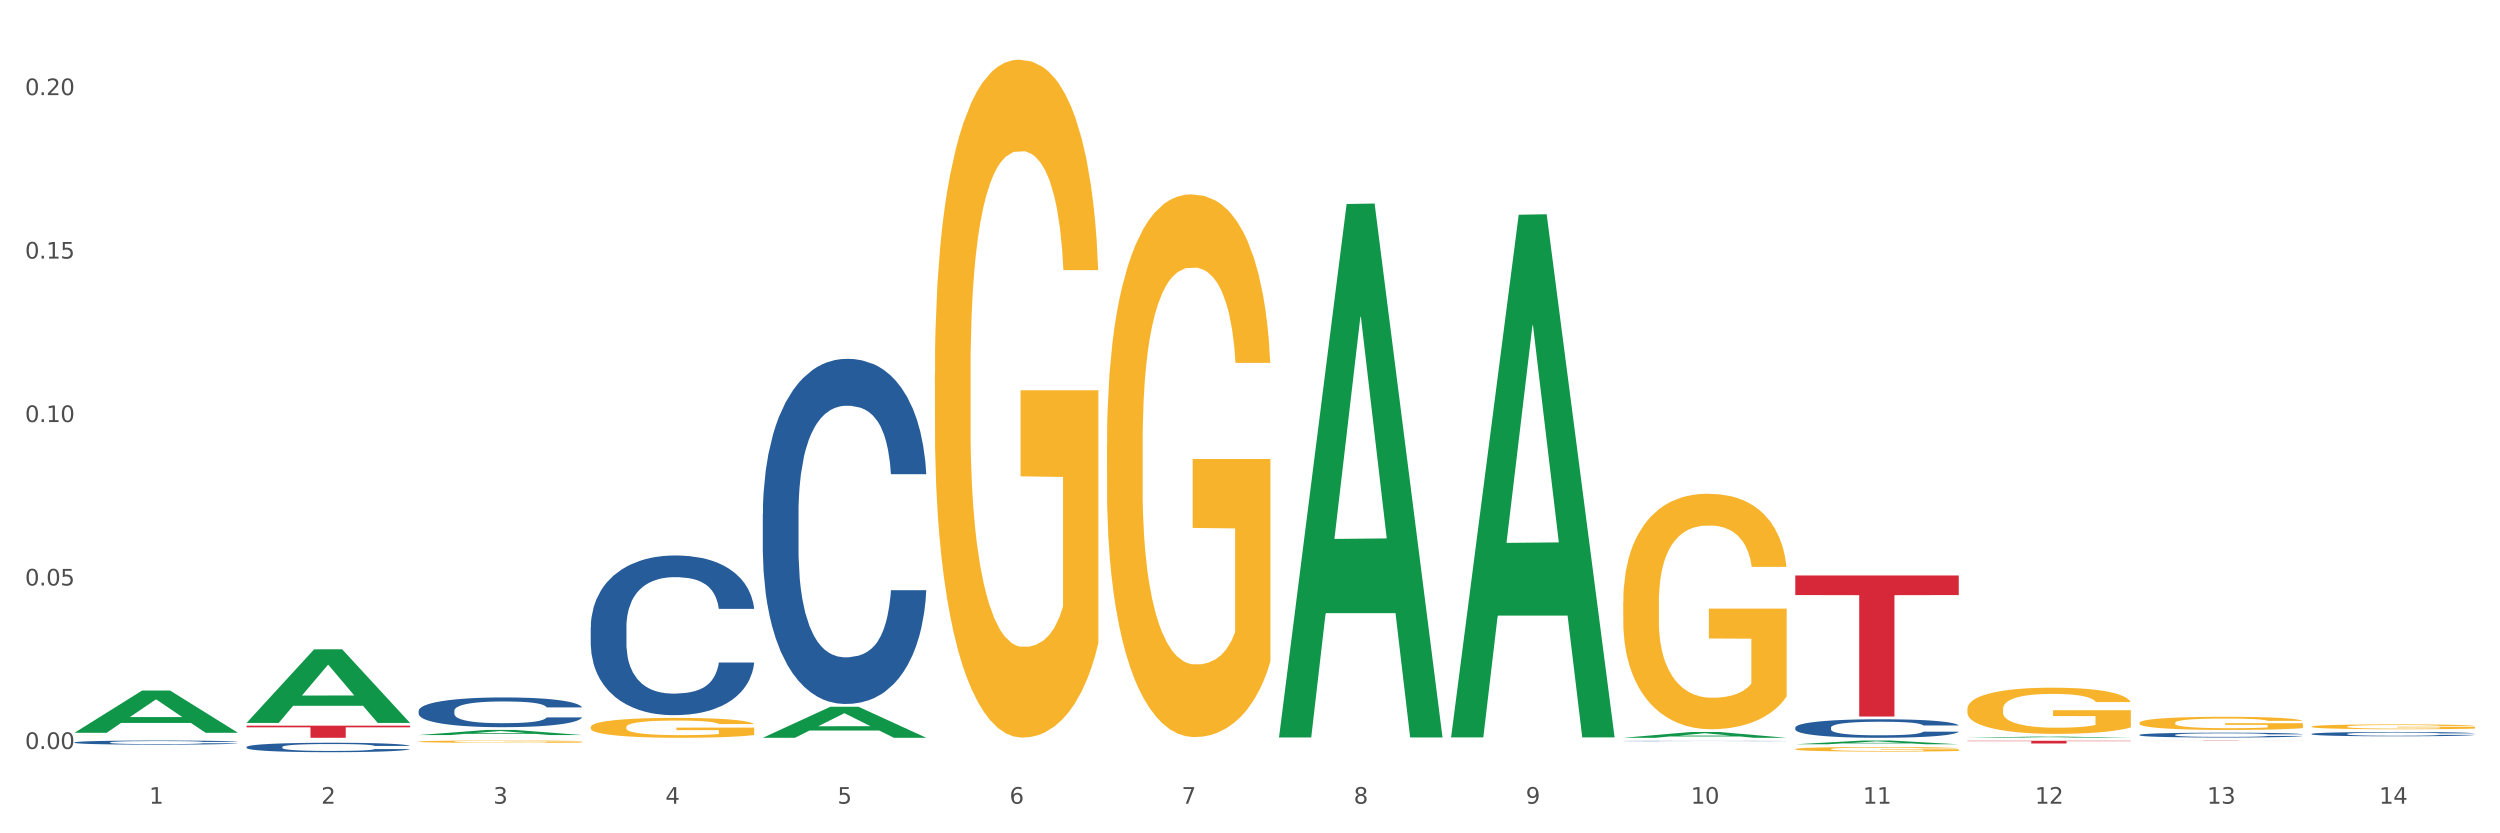 <?xml version="1.0" encoding="utf-8" standalone="no"?>
<!DOCTYPE svg PUBLIC "-//W3C//DTD SVG 1.1//EN"
  "http://www.w3.org/Graphics/SVG/1.1/DTD/svg11.dtd">
<svg xmlns:xlink="http://www.w3.org/1999/xlink" width="1080pt" height="360pt" viewBox="0 0 1080 360" xmlns="http://www.w3.org/2000/svg" version="1.1">
 <rect x="0" y="0" width="1080" height="360" fill="#333333" stroke="none"/>
 <defs>
  <style type="text/css">*{stroke-linejoin: round; stroke-linecap: butt}</style>
 </defs>
 <g id="figure_1">
  <g id="patch_1">
   <path d="M 0 360 
L 1080 360 
L 1080 0 
L 0 0 
z
" style="fill: #ffffff; stroke: #ffffff; stroke-linejoin: miter"/>
  </g>
  <g id="axes_1">
   <g id="matplotlib.axis_1">
    <g id="xtick_1">
     <g id="text_1">
      <!-- 1 -->
      <g style="fill: #4d4d4d" transform="translate(64.432 347.204) scale(0.096 -0.096)">
       <defs>
        <path id="DejaVuSans-31" d="M 794 531 
L 1825 531 
L 1825 4091 
L 703 3866 
L 703 4441 
L 1819 4666 
L 2450 4666 
L 2450 531 
L 3481 531 
L 3481 0 
L 794 0 
L 794 531 
z
" transform="scale(0.016)"/>
       </defs>
       <use xlink:href="#DejaVuSans-31"/>
      </g>
     </g>
    </g>
    <g id="xtick_2">
     <g id="text_2">
      <!-- 2 -->
      <g style="fill: #4d4d4d" transform="translate(138.771 347.204) scale(0.096 -0.096)">
       <defs>
        <path id="DejaVuSans-32" d="M 1228 531 
L 3431 531 
L 3431 0 
L 469 0 
L 469 531 
Q 828 903 1448 1529 
Q 2069 2156 2228 2338 
Q 2531 2678 2651 2914 
Q 2772 3150 2772 3378 
Q 2772 3750 2511 3984 
Q 2250 4219 1831 4219 
Q 1534 4219 1204 4116 
Q 875 4013 500 3803 
L 500 4441 
Q 881 4594 1212 4672 
Q 1544 4750 1819 4750 
Q 2544 4750 2975 4387 
Q 3406 4025 3406 3419 
Q 3406 3131 3298 2873 
Q 3191 2616 2906 2266 
Q 2828 2175 2409 1742 
Q 1991 1309 1228 531 
z
" transform="scale(0.016)"/>
       </defs>
       <use xlink:href="#DejaVuSans-32"/>
      </g>
     </g>
    </g>
    <g id="xtick_3">
     <g id="text_3">
      <!-- 3 -->
      <g style="fill: #4d4d4d" transform="translate(213.109 347.204) scale(0.096 -0.096)">
       <defs>
        <path id="DejaVuSans-33" d="M 2597 2516 
Q 3050 2419 3304 2112 
Q 3559 1806 3559 1356 
Q 3559 666 3084 287 
Q 2609 -91 1734 -91 
Q 1441 -91 1130 -33 
Q 819 25 488 141 
L 488 750 
Q 750 597 1062 519 
Q 1375 441 1716 441 
Q 2309 441 2620 675 
Q 2931 909 2931 1356 
Q 2931 1769 2642 2001 
Q 2353 2234 1838 2234 
L 1294 2234 
L 1294 2753 
L 1863 2753 
Q 2328 2753 2575 2939 
Q 2822 3125 2822 3475 
Q 2822 3834 2567 4026 
Q 2313 4219 1838 4219 
Q 1578 4219 1281 4162 
Q 984 4106 628 3988 
L 628 4550 
Q 988 4650 1302 4700 
Q 1616 4750 1894 4750 
Q 2613 4750 3031 4423 
Q 3450 4097 3450 3541 
Q 3450 3153 3228 2886 
Q 3006 2619 2597 2516 
z
" transform="scale(0.016)"/>
       </defs>
       <use xlink:href="#DejaVuSans-33"/>
      </g>
     </g>
    </g>
    <g id="xtick_4">
     <g id="text_4">
      <!-- 4 -->
      <g style="fill: #4d4d4d" transform="translate(287.448 347.204) scale(0.096 -0.096)">
       <defs>
        <path id="DejaVuSans-34" d="M 2419 4116 
L 825 1625 
L 2419 1625 
L 2419 4116 
z
M 2253 4666 
L 3047 4666 
L 3047 1625 
L 3713 1625 
L 3713 1100 
L 3047 1100 
L 3047 0 
L 2419 0 
L 2419 1100 
L 313 1100 
L 313 1709 
L 2253 4666 
z
" transform="scale(0.016)"/>
       </defs>
       <use xlink:href="#DejaVuSans-34"/>
      </g>
     </g>
    </g>
    <g id="xtick_5">
     <g id="text_5">
      <!-- 5 -->
      <g style="fill: #4d4d4d" transform="translate(361.787 347.204) scale(0.096 -0.096)">
       <defs>
        <path id="DejaVuSans-35" d="M 691 4666 
L 3169 4666 
L 3169 4134 
L 1269 4134 
L 1269 2991 
Q 1406 3038 1543 3061 
Q 1681 3084 1819 3084 
Q 2600 3084 3056 2656 
Q 3513 2228 3513 1497 
Q 3513 744 3044 326 
Q 2575 -91 1722 -91 
Q 1428 -91 1123 -41 
Q 819 9 494 109 
L 494 744 
Q 775 591 1075 516 
Q 1375 441 1709 441 
Q 2250 441 2565 725 
Q 2881 1009 2881 1497 
Q 2881 1984 2565 2268 
Q 2250 2553 1709 2553 
Q 1456 2553 1204 2497 
Q 953 2441 691 2322 
L 691 4666 
z
" transform="scale(0.016)"/>
       </defs>
       <use xlink:href="#DejaVuSans-35"/>
      </g>
     </g>
    </g>
    <g id="xtick_6">
     <g id="text_6">
      <!-- 6 -->
      <g style="fill: #4d4d4d" transform="translate(436.125 347.204) scale(0.096 -0.096)">
       <defs>
        <path id="DejaVuSans-36" d="M 2113 2584 
Q 1688 2584 1439 2293 
Q 1191 2003 1191 1497 
Q 1191 994 1439 701 
Q 1688 409 2113 409 
Q 2538 409 2786 701 
Q 3034 994 3034 1497 
Q 3034 2003 2786 2293 
Q 2538 2584 2113 2584 
z
M 3366 4563 
L 3366 3988 
Q 3128 4100 2886 4159 
Q 2644 4219 2406 4219 
Q 1781 4219 1451 3797 
Q 1122 3375 1075 2522 
Q 1259 2794 1537 2939 
Q 1816 3084 2150 3084 
Q 2853 3084 3261 2657 
Q 3669 2231 3669 1497 
Q 3669 778 3244 343 
Q 2819 -91 2113 -91 
Q 1303 -91 875 529 
Q 447 1150 447 2328 
Q 447 3434 972 4092 
Q 1497 4750 2381 4750 
Q 2619 4750 2861 4703 
Q 3103 4656 3366 4563 
z
" transform="scale(0.016)"/>
       </defs>
       <use xlink:href="#DejaVuSans-36"/>
      </g>
     </g>
    </g>
    <g id="xtick_7">
     <g id="text_7">
      <!-- 7 -->
      <g style="fill: #4d4d4d" transform="translate(510.464 347.204) scale(0.096 -0.096)">
       <defs>
        <path id="DejaVuSans-37" d="M 525 4666 
L 3525 4666 
L 3525 4397 
L 1831 0 
L 1172 0 
L 2766 4134 
L 525 4134 
L 525 4666 
z
" transform="scale(0.016)"/>
       </defs>
       <use xlink:href="#DejaVuSans-37"/>
      </g>
     </g>
    </g>
    <g id="xtick_8">
     <g id="text_8">
      <!-- 8 -->
      <g style="fill: #4d4d4d" transform="translate(584.803 347.204) scale(0.096 -0.096)">
       <defs>
        <path id="DejaVuSans-38" d="M 2034 2216 
Q 1584 2216 1326 1975 
Q 1069 1734 1069 1313 
Q 1069 891 1326 650 
Q 1584 409 2034 409 
Q 2484 409 2743 651 
Q 3003 894 3003 1313 
Q 3003 1734 2745 1975 
Q 2488 2216 2034 2216 
z
M 1403 2484 
Q 997 2584 770 2862 
Q 544 3141 544 3541 
Q 544 4100 942 4425 
Q 1341 4750 2034 4750 
Q 2731 4750 3128 4425 
Q 3525 4100 3525 3541 
Q 3525 3141 3298 2862 
Q 3072 2584 2669 2484 
Q 3125 2378 3379 2068 
Q 3634 1759 3634 1313 
Q 3634 634 3220 271 
Q 2806 -91 2034 -91 
Q 1263 -91 848 271 
Q 434 634 434 1313 
Q 434 1759 690 2068 
Q 947 2378 1403 2484 
z
M 1172 3481 
Q 1172 3119 1398 2916 
Q 1625 2713 2034 2713 
Q 2441 2713 2670 2916 
Q 2900 3119 2900 3481 
Q 2900 3844 2670 4047 
Q 2441 4250 2034 4250 
Q 1625 4250 1398 4047 
Q 1172 3844 1172 3481 
z
" transform="scale(0.016)"/>
       </defs>
       <use xlink:href="#DejaVuSans-38"/>
      </g>
     </g>
    </g>
    <g id="xtick_9">
     <g id="text_9">
      <!-- 9 -->
      <g style="fill: #4d4d4d" transform="translate(659.142 347.204) scale(0.096 -0.096)">
       <defs>
        <path id="DejaVuSans-39" d="M 703 97 
L 703 672 
Q 941 559 1184 500 
Q 1428 441 1663 441 
Q 2288 441 2617 861 
Q 2947 1281 2994 2138 
Q 2813 1869 2534 1725 
Q 2256 1581 1919 1581 
Q 1219 1581 811 2004 
Q 403 2428 403 3163 
Q 403 3881 828 4315 
Q 1253 4750 1959 4750 
Q 2769 4750 3195 4129 
Q 3622 3509 3622 2328 
Q 3622 1225 3098 567 
Q 2575 -91 1691 -91 
Q 1453 -91 1209 -44 
Q 966 3 703 97 
z
M 1959 2075 
Q 2384 2075 2632 2365 
Q 2881 2656 2881 3163 
Q 2881 3666 2632 3958 
Q 2384 4250 1959 4250 
Q 1534 4250 1286 3958 
Q 1038 3666 1038 3163 
Q 1038 2656 1286 2365 
Q 1534 2075 1959 2075 
z
" transform="scale(0.016)"/>
       </defs>
       <use xlink:href="#DejaVuSans-39"/>
      </g>
     </g>
    </g>
    <g id="xtick_10">
     <g id="text_10">
      <!-- 10 -->
      <g style="fill: #4d4d4d" transform="translate(730.426 347.204) scale(0.096 -0.096)">
       <defs>
        <path id="DejaVuSans-30" d="M 2034 4250 
Q 1547 4250 1301 3770 
Q 1056 3291 1056 2328 
Q 1056 1369 1301 889 
Q 1547 409 2034 409 
Q 2525 409 2770 889 
Q 3016 1369 3016 2328 
Q 3016 3291 2770 3770 
Q 2525 4250 2034 4250 
z
M 2034 4750 
Q 2819 4750 3233 4129 
Q 3647 3509 3647 2328 
Q 3647 1150 3233 529 
Q 2819 -91 2034 -91 
Q 1250 -91 836 529 
Q 422 1150 422 2328 
Q 422 3509 836 4129 
Q 1250 4750 2034 4750 
z
" transform="scale(0.016)"/>
       </defs>
       <use xlink:href="#DejaVuSans-31"/>
       <use xlink:href="#DejaVuSans-30" transform="translate(63.623 0)"/>
      </g>
     </g>
    </g>
    <g id="xtick_11">
     <g id="text_11">
      <!-- 11 -->
      <g style="fill: #4d4d4d" transform="translate(804.765 347.204) scale(0.096 -0.096)">
       <use xlink:href="#DejaVuSans-31"/>
       <use xlink:href="#DejaVuSans-31" transform="translate(63.623 0)"/>
      </g>
     </g>
    </g>
    <g id="xtick_12">
     <g id="text_12">
      <!-- 12 -->
      <g style="fill: #4d4d4d" transform="translate(879.104 347.204) scale(0.096 -0.096)">
       <use xlink:href="#DejaVuSans-31"/>
       <use xlink:href="#DejaVuSans-32" transform="translate(63.623 0)"/>
      </g>
     </g>
    </g>
    <g id="xtick_13">
     <g id="text_13">
      <!-- 13 -->
      <g style="fill: #4d4d4d" transform="translate(953.442 347.204) scale(0.096 -0.096)">
       <use xlink:href="#DejaVuSans-31"/>
       <use xlink:href="#DejaVuSans-33" transform="translate(63.623 0)"/>
      </g>
     </g>
    </g>
    <g id="xtick_14">
     <g id="text_14">
      <!-- 14 -->
      <g style="fill: #4d4d4d" transform="translate(1027.781 347.204) scale(0.096 -0.096)">
       <use xlink:href="#DejaVuSans-31"/>
       <use xlink:href="#DejaVuSans-34" transform="translate(63.623 0)"/>
      </g>
     </g>
    </g>
    <g id="xtick_15"/>
    <g id="xtick_16"/>
    <g id="xtick_17"/>
    <g id="xtick_18"/>
    <g id="xtick_19"/>
    <g id="xtick_20"/>
    <g id="xtick_21"/>
    <g id="xtick_22"/>
    <g id="xtick_23"/>
    <g id="xtick_24"/>
    <g id="xtick_25"/>
    <g id="xtick_26"/>
    <g id="xtick_27"/>
   </g>
   <g id="matplotlib.axis_2">
    <g id="ytick_1">
     <g id="text_15">
      <!-- 0.00 -->
      <g style="fill: #4d4d4d" transform="translate(10.8 323.553) scale(0.096 -0.096)">
       <defs>
        <path id="DejaVuSans-2e" d="M 684 794 
L 1344 794 
L 1344 0 
L 684 0 
L 684 794 
z
" transform="scale(0.016)"/>
       </defs>
       <use xlink:href="#DejaVuSans-30"/>
       <use xlink:href="#DejaVuSans-2e" transform="translate(63.623 0)"/>
       <use xlink:href="#DejaVuSans-30" transform="translate(95.41 0)"/>
       <use xlink:href="#DejaVuSans-30" transform="translate(159.033 0)"/>
      </g>
     </g>
    </g>
    <g id="ytick_2">
     <g id="text_16">
      <!-- 0.05 -->
      <g style="fill: #4d4d4d" transform="translate(10.8 252.938) scale(0.096 -0.096)">
       <use xlink:href="#DejaVuSans-30"/>
       <use xlink:href="#DejaVuSans-2e" transform="translate(63.623 0)"/>
       <use xlink:href="#DejaVuSans-30" transform="translate(95.41 0)"/>
       <use xlink:href="#DejaVuSans-35" transform="translate(159.033 0)"/>
      </g>
     </g>
    </g>
    <g id="ytick_3">
     <g id="text_17">
      <!-- 0.10 -->
      <g style="fill: #4d4d4d" transform="translate(10.8 182.323) scale(0.096 -0.096)">
       <use xlink:href="#DejaVuSans-30"/>
       <use xlink:href="#DejaVuSans-2e" transform="translate(63.623 0)"/>
       <use xlink:href="#DejaVuSans-31" transform="translate(95.41 0)"/>
       <use xlink:href="#DejaVuSans-30" transform="translate(159.033 0)"/>
      </g>
     </g>
    </g>
    <g id="ytick_4">
     <g id="text_18">
      <!-- 0.15 -->
      <g style="fill: #4d4d4d" transform="translate(10.8 111.708) scale(0.096 -0.096)">
       <use xlink:href="#DejaVuSans-30"/>
       <use xlink:href="#DejaVuSans-2e" transform="translate(63.623 0)"/>
       <use xlink:href="#DejaVuSans-31" transform="translate(95.41 0)"/>
       <use xlink:href="#DejaVuSans-35" transform="translate(159.033 0)"/>
      </g>
     </g>
    </g>
    <g id="ytick_5">
     <g id="text_19">
      <!-- 0.20 -->
      <g style="fill: #4d4d4d" transform="translate(10.8 41.093) scale(0.096 -0.096)">
       <use xlink:href="#DejaVuSans-30"/>
       <use xlink:href="#DejaVuSans-2e" transform="translate(63.623 0)"/>
       <use xlink:href="#DejaVuSans-32" transform="translate(95.41 0)"/>
       <use xlink:href="#DejaVuSans-30" transform="translate(159.033 0)"/>
      </g>
     </g>
    </g>
    <g id="ytick_6"/>
    <g id="ytick_7"/>
    <g id="ytick_8"/>
    <g id="ytick_9"/>
   </g>
   <g id="PolyCollection_1">
    <path d="M 924.24 319.906 
L 994.861 319.906 
L 994.861 319.921 
L 967.081 319.921 
L 967.081 320.012 
L 951.852 320.012 
L 951.852 319.921 
L 924.24 319.921 
L 924.24 319.906 
L 924.24 319.906 
z
" clip-path="url(#pa829639b82)" style="fill: #d62839"/>
    <path d="M 849.901 320.016 
L 920.523 320.016 
L 920.523 320.177 
L 892.742 320.178 
L 892.742 321.179 
L 877.514 321.179 
L 877.514 320.178 
L 849.901 320.177 
L 849.901 320.017 
L 849.901 320.016 
z
" clip-path="url(#pa829639b82)" style="fill: #d62839"/>
    <path d="M 701.223 318.725 
L 701.296 318.722 
L 730.419 316.216 
L 742.504 316.214 
L 771.845 318.729 
L 757.866 318.729 
L 751.532 318.144 
L 721.463 318.144 
L 721.245 318.153 
L 715.129 318.729 
L 701.223 318.729 
L 701.223 318.725 
L 725.249 317.794 
L 747.746 317.792 
L 736.607 316.75 
L 736.461 316.745 
L 736.316 316.752 
L 725.177 317.792 
L 725.249 317.794 
L 701.223 318.725 
z
" clip-path="url(#pa829639b82)" style="fill: #109648"/>
    <path d="M 775.562 321.532 
L 775.635 321.53 
L 804.757 319.908 
L 816.843 319.906 
L 846.184 321.535 
L 832.205 321.535 
L 825.871 321.156 
L 795.802 321.156 
L 795.584 321.162 
L 789.468 321.535 
L 775.562 321.535 
L 775.562 321.532 
L 799.588 320.929 
L 822.085 320.928 
L 810.946 320.253 
L 810.8 320.25 
L 810.655 320.255 
L 799.515 320.928 
L 799.588 320.929 
L 775.562 321.532 
z
" clip-path="url(#pa829639b82)" style="fill: #109648"/>
    <path d="M 626.885 318.132 
L 626.957 317.919 
L 656.08 92.767 
L 668.166 92.555 
L 697.506 318.556 
L 683.528 318.556 
L 677.194 265.929 
L 647.125 265.929 
L 646.906 266.777 
L 640.791 318.556 
L 626.885 318.556 
L 626.885 318.132 
L 650.911 234.522 
L 673.408 234.31 
L 662.268 140.726 
L 662.123 140.302 
L 661.977 140.938 
L 650.838 234.31 
L 650.911 234.522 
L 626.885 318.132 
z
" clip-path="url(#pa829639b82)" style="fill: #109648"/>
    <path d="M 552.546 318.147 
L 552.619 317.93 
L 581.741 88.136 
L 593.827 87.92 
L 623.168 318.58 
L 609.189 318.58 
L 602.855 264.867 
L 572.786 264.867 
L 572.568 265.734 
L 566.452 318.58 
L 552.546 318.58 
L 552.546 318.147 
L 576.572 232.813 
L 599.069 232.597 
L 587.93 137.084 
L 587.784 136.651 
L 587.638 137.3 
L 576.499 232.597 
L 576.572 232.813 
L 552.546 318.147 
z
" clip-path="url(#pa829639b82)" style="fill: #109648"/>
    <path d="M 329.53 318.704 
L 329.603 318.692 
L 358.725 305.314 
L 370.811 305.301 
L 400.152 318.729 
L 386.173 318.729 
L 379.839 315.603 
L 349.77 315.603 
L 349.551 315.653 
L 343.436 318.729 
L 329.53 318.729 
L 329.53 318.704 
L 353.556 313.736 
L 376.053 313.724 
L 364.914 308.163 
L 364.768 308.138 
L 364.622 308.176 
L 353.483 313.724 
L 353.556 313.736 
L 329.53 318.704 
z
" clip-path="url(#pa829639b82)" style="fill: #109648"/>
    <path d="M 180.852 317.537 
L 180.925 317.535 
L 210.048 315.324 
L 222.133 315.322 
L 251.474 317.541 
L 237.495 317.541 
L 231.161 317.024 
L 201.092 317.024 
L 200.874 317.032 
L 194.758 317.541 
L 180.852 317.541 
L 180.852 317.537 
L 204.878 316.716 
L 227.375 316.714 
L 216.236 315.795 
L 216.09 315.791 
L 215.945 315.797 
L 204.806 316.714 
L 204.878 316.716 
L 180.852 317.537 
z
" clip-path="url(#pa829639b82)" style="fill: #109648"/>
    <path d="M 775.562 248.589 
L 846.184 248.589 
L 846.184 257.058 
L 818.404 257.116 
L 818.404 309.536 
L 803.175 309.536 
L 803.175 257.116 
L 775.562 257.058 
L 775.562 248.646 
L 775.562 248.589 
z
" clip-path="url(#pa829639b82)" style="fill: #d62839"/>
    <path d="M 849.901 318.728 
L 849.974 318.728 
L 879.096 318.21 
L 891.182 318.209 
L 920.523 318.729 
L 906.544 318.729 
L 900.21 318.608 
L 870.141 318.608 
L 869.922 318.61 
L 863.807 318.729 
L 849.901 318.729 
L 849.901 318.728 
L 873.927 318.536 
L 896.424 318.536 
L 885.284 318.32 
L 885.139 318.319 
L 884.993 318.321 
L 873.854 318.536 
L 873.927 318.536 
L 849.901 318.728 
z
" clip-path="url(#pa829639b82)" style="fill: #109648"/>
    <path d="M 701.223 260.311 
L 701.307 260.218 
L 701.307 256.873 
L 701.474 253.992 
L 702.307 247.024 
L 703.558 241.263 
L 704.475 238.197 
L 705.392 235.688 
L 706.476 233.18 
L 707.81 230.578 
L 710.228 226.769 
L 711.729 224.817 
L 713.563 222.773 
L 716.899 219.8 
L 719.317 218.128 
L 721.818 216.734 
L 725.903 215.061 
L 728.572 214.318 
L 731.406 213.761 
L 734.825 213.389 
L 737.41 213.296 
L 743.08 213.575 
L 747.915 214.411 
L 750.25 215.061 
L 753.252 216.176 
L 754.836 216.92 
L 757.421 218.406 
L 760.089 220.357 
L 761.923 222.03 
L 764.675 225.189 
L 766.759 228.348 
L 768.677 232.25 
L 769.677 234.945 
L 770.428 237.454 
L 771.095 240.334 
L 771.762 244.887 
L 756.754 244.887 
L 756.17 241.635 
L 755.253 238.569 
L 753.919 235.595 
L 752.751 233.737 
L 750.75 231.414 
L 748.916 229.928 
L 746.998 228.813 
L 744.664 227.884 
L 742.829 227.419 
L 740.245 227.047 
L 735.159 227.14 
L 731.74 227.884 
L 729.405 228.813 
L 727.905 229.649 
L 726.571 230.578 
L 725.07 231.879 
L 723.319 233.83 
L 722.068 235.595 
L 720.817 237.825 
L 719.817 240.055 
L 718.9 242.657 
L 718.149 245.444 
L 717.566 248.325 
L 717.065 251.855 
L 716.648 257.709 
L 716.648 270.438 
L 716.815 273.319 
L 717.232 277.128 
L 717.732 280.009 
L 718.566 283.446 
L 719.317 285.769 
L 720.734 289.114 
L 722.318 291.902 
L 723.569 293.667 
L 724.82 295.154 
L 726.987 297.198 
L 729.405 298.87 
L 731.49 299.892 
L 734.325 300.821 
L 736.242 301.193 
L 737.91 301.379 
L 741.996 301.379 
L 744.914 301.1 
L 748.166 300.45 
L 750.667 299.613 
L 752.751 298.591 
L 755.086 296.919 
L 756.587 295.339 
L 756.587 275.92 
L 738.244 275.827 
L 738.244 262.912 
L 771.845 262.912 
L 771.845 300.821 
L 770.428 302.773 
L 768.844 304.538 
L 767.176 306.117 
L 764.675 308.069 
L 761.673 309.927 
L 759.005 311.228 
L 756.17 312.343 
L 752.835 313.365 
L 748.499 314.294 
L 745.831 314.666 
L 742.496 314.944 
L 738.577 315.037 
L 735.159 314.851 
L 731.823 314.387 
L 728.321 313.551 
L 724.903 312.343 
L 722.318 311.135 
L 719.733 309.648 
L 716.982 307.697 
L 714.814 305.839 
L 713.147 304.166 
L 711.312 302.029 
L 709.311 299.242 
L 707.81 296.733 
L 706.476 294.132 
L 705.059 290.787 
L 704.058 287.906 
L 703.058 284.283 
L 702.474 281.588 
L 701.807 277.407 
L 701.307 271.553 
L 701.223 260.311 
z
" clip-path="url(#pa829639b82)" style="fill: #f7b32b"/>
    <path d="M 478.207 192.301 
L 478.291 192.087 
L 478.291 184.377 
L 478.457 177.738 
L 479.291 161.677 
L 480.542 148.399 
L 481.459 141.332 
L 482.376 135.55 
L 483.46 129.768 
L 484.794 123.772 
L 487.212 114.992 
L 488.713 110.494 
L 490.547 105.783 
L 493.882 98.93 
L 496.3 95.075 
L 498.802 91.863 
L 502.887 88.008 
L 505.555 86.295 
L 508.39 85.01 
L 511.809 84.154 
L 514.394 83.94 
L 520.063 84.582 
L 524.899 86.509 
L 527.234 88.008 
L 530.236 90.578 
L 531.82 92.292 
L 534.405 95.718 
L 537.073 100.215 
L 538.907 104.07 
L 541.658 111.351 
L 543.743 118.632 
L 545.661 127.627 
L 546.661 133.837 
L 547.412 139.619 
L 548.079 146.258 
L 548.746 156.751 
L 533.737 156.751 
L 533.154 149.256 
L 532.237 142.189 
L 530.903 135.336 
L 529.735 131.053 
L 527.734 125.699 
L 525.9 122.273 
L 523.982 119.703 
L 521.648 117.562 
L 519.813 116.491 
L 517.228 115.634 
L 512.142 115.848 
L 508.724 117.562 
L 506.389 119.703 
L 504.888 121.63 
L 503.554 123.772 
L 502.054 126.77 
L 500.303 131.267 
L 499.052 135.336 
L 497.801 140.476 
L 496.801 145.616 
L 495.884 151.612 
L 495.133 158.036 
L 494.549 164.675 
L 494.049 172.813 
L 493.632 186.305 
L 493.632 215.643 
L 493.799 222.282 
L 494.216 231.062 
L 494.716 237.701 
L 495.55 245.625 
L 496.3 250.979 
L 497.718 258.688 
L 499.302 265.113 
L 500.553 269.182 
L 501.803 272.608 
L 503.971 277.319 
L 506.389 281.174 
L 508.474 283.53 
L 511.309 285.671 
L 513.226 286.528 
L 514.894 286.956 
L 518.979 286.956 
L 521.898 286.314 
L 525.149 284.815 
L 527.651 282.887 
L 529.735 280.532 
L 532.07 276.677 
L 533.571 273.036 
L 533.571 228.278 
L 515.227 228.064 
L 515.227 198.297 
L 548.829 198.297 
L 548.829 285.671 
L 547.412 290.169 
L 545.827 294.237 
L 544.16 297.878 
L 541.658 302.375 
L 538.657 306.658 
L 535.989 309.656 
L 533.154 312.226 
L 529.819 314.582 
L 525.483 316.723 
L 522.815 317.58 
L 519.48 318.223 
L 515.561 318.437 
L 512.142 318.008 
L 508.807 316.938 
L 505.305 315.01 
L 501.887 312.226 
L 499.302 309.442 
L 496.717 306.016 
L 493.966 301.519 
L 491.798 297.236 
L 490.13 293.381 
L 488.296 288.455 
L 486.295 282.031 
L 484.794 276.249 
L 483.46 270.252 
L 482.043 262.543 
L 481.042 255.904 
L 480.042 247.552 
L 479.458 241.342 
L 478.791 231.705 
L 478.291 218.213 
L 478.207 192.301 
z
" clip-path="url(#pa829639b82)" style="fill: #f7b32b"/>
    <path d="M 180.852 320.369 
L 180.936 320.368 
L 180.936 320.335 
L 181.103 320.307 
L 181.936 320.238 
L 183.187 320.182 
L 184.104 320.151 
L 185.021 320.127 
L 186.105 320.102 
L 187.439 320.076 
L 189.857 320.039 
L 191.358 320.02 
L 193.192 319.999 
L 196.528 319.97 
L 198.946 319.954 
L 201.447 319.94 
L 205.533 319.923 
L 208.201 319.916 
L 211.036 319.911 
L 214.454 319.907 
L 217.039 319.906 
L 222.709 319.909 
L 227.545 319.917 
L 229.879 319.923 
L 232.881 319.934 
L 234.465 319.942 
L 237.05 319.956 
L 239.718 319.976 
L 241.552 319.992 
L 244.304 320.023 
L 246.388 320.054 
L 248.306 320.093 
L 249.306 320.119 
L 250.057 320.144 
L 250.724 320.172 
L 251.391 320.217 
L 236.383 320.217 
L 235.799 320.185 
L 234.882 320.155 
L 233.548 320.126 
L 232.38 320.107 
L 230.379 320.085 
L 228.545 320.07 
L 226.627 320.059 
L 224.293 320.05 
L 222.458 320.045 
L 219.874 320.042 
L 214.788 320.042 
L 211.369 320.05 
L 209.034 320.059 
L 207.534 320.067 
L 206.2 320.076 
L 204.699 320.089 
L 202.948 320.108 
L 201.697 320.126 
L 200.446 320.148 
L 199.446 320.17 
L 198.529 320.195 
L 197.778 320.223 
L 197.195 320.251 
L 196.694 320.286 
L 196.277 320.344 
L 196.277 320.469 
L 196.444 320.497 
L 196.861 320.535 
L 197.361 320.563 
L 198.195 320.597 
L 198.946 320.62 
L 200.363 320.653 
L 201.947 320.681 
L 203.198 320.698 
L 204.449 320.713 
L 206.616 320.733 
L 209.034 320.749 
L 211.119 320.759 
L 213.954 320.768 
L 215.871 320.772 
L 217.539 320.774 
L 221.625 320.774 
L 224.543 320.771 
L 227.795 320.765 
L 230.296 320.757 
L 232.38 320.746 
L 234.715 320.73 
L 236.216 320.714 
L 236.216 320.523 
L 217.873 320.522 
L 217.873 320.395 
L 251.474 320.395 
L 251.474 320.768 
L 250.057 320.788 
L 248.473 320.805 
L 246.805 320.821 
L 244.304 320.84 
L 241.302 320.858 
L 238.634 320.871 
L 235.799 320.882 
L 232.464 320.892 
L 228.128 320.901 
L 225.46 320.905 
L 222.125 320.908 
L 218.206 320.908 
L 214.788 320.907 
L 211.452 320.902 
L 207.951 320.894 
L 204.532 320.882 
L 201.947 320.87 
L 199.362 320.855 
L 196.611 320.836 
L 194.443 320.818 
L 192.776 320.801 
L 190.941 320.78 
L 188.94 320.753 
L 187.439 320.728 
L 186.105 320.703 
L 184.688 320.67 
L 183.687 320.641 
L 182.687 320.605 
L 182.103 320.579 
L 181.436 320.538 
L 180.936 320.48 
L 180.852 320.369 
z
" clip-path="url(#pa829639b82)" style="fill: #f7b32b"/>
    <path d="M 255.191 314.104 
L 255.275 314.096 
L 255.275 313.813 
L 255.441 313.569 
L 256.275 312.98 
L 257.526 312.493 
L 258.443 312.234 
L 259.36 312.022 
L 260.444 311.81 
L 261.778 311.59 
L 264.196 311.268 
L 265.697 311.103 
L 267.531 310.931 
L 270.866 310.679 
L 273.284 310.538 
L 275.786 310.42 
L 279.871 310.279 
L 282.539 310.216 
L 285.374 310.169 
L 288.793 310.137 
L 291.377 310.129 
L 297.047 310.153 
L 301.883 310.224 
L 304.218 310.279 
L 307.219 310.373 
L 308.804 310.436 
L 311.388 310.561 
L 314.057 310.726 
L 315.891 310.868 
L 318.642 311.135 
L 320.727 311.402 
L 322.645 311.732 
L 323.645 311.959 
L 324.395 312.171 
L 325.062 312.415 
L 325.73 312.8 
L 310.721 312.8 
L 310.138 312.525 
L 309.221 312.266 
L 307.886 312.014 
L 306.719 311.857 
L 304.718 311.661 
L 302.884 311.535 
L 300.966 311.441 
L 298.631 311.363 
L 296.797 311.323 
L 294.212 311.292 
L 289.126 311.3 
L 285.708 311.363 
L 283.373 311.441 
L 281.872 311.512 
L 280.538 311.59 
L 279.037 311.7 
L 277.286 311.865 
L 276.036 312.014 
L 274.785 312.203 
L 273.785 312.391 
L 272.867 312.611 
L 272.117 312.847 
L 271.533 313.09 
L 271.033 313.389 
L 270.616 313.884 
L 270.616 314.96 
L 270.783 315.203 
L 271.2 315.525 
L 271.7 315.769 
L 272.534 316.059 
L 273.284 316.255 
L 274.702 316.538 
L 276.286 316.774 
L 277.537 316.923 
L 278.787 317.049 
L 280.955 317.222 
L 283.373 317.363 
L 285.458 317.449 
L 288.292 317.528 
L 290.21 317.559 
L 291.878 317.575 
L 295.963 317.575 
L 298.882 317.551 
L 302.133 317.496 
L 304.635 317.426 
L 306.719 317.339 
L 309.054 317.198 
L 310.555 317.064 
L 310.555 315.423 
L 292.211 315.415 
L 292.211 314.323 
L 325.813 314.323 
L 325.813 317.528 
L 324.395 317.693 
L 322.811 317.842 
L 321.144 317.975 
L 318.642 318.14 
L 315.641 318.297 
L 312.973 318.407 
L 310.138 318.502 
L 306.803 318.588 
L 302.467 318.667 
L 299.799 318.698 
L 296.464 318.722 
L 292.545 318.729 
L 289.126 318.714 
L 285.791 318.674 
L 282.289 318.604 
L 278.871 318.502 
L 276.286 318.4 
L 273.701 318.274 
L 270.95 318.109 
L 268.782 317.952 
L 267.114 317.811 
L 265.28 317.63 
L 263.279 317.394 
L 261.778 317.182 
L 260.444 316.962 
L 259.027 316.68 
L 258.026 316.436 
L 257.025 316.13 
L 256.442 315.902 
L 255.775 315.549 
L 255.275 315.054 
L 255.191 314.104 
z
" clip-path="url(#pa829639b82)" style="fill: #f7b32b"/>
    <path d="M 403.869 161.108 
L 403.952 160.841 
L 403.952 151.211 
L 404.119 142.919 
L 404.952 122.858 
L 406.203 106.273 
L 407.12 97.446 
L 408.037 90.224 
L 409.121 83.002 
L 410.455 75.512 
L 412.873 64.545 
L 414.374 58.928 
L 416.209 53.043 
L 419.544 44.484 
L 421.962 39.669 
L 424.463 35.657 
L 428.549 30.842 
L 431.217 28.702 
L 434.052 27.097 
L 437.47 26.027 
L 440.055 25.759 
L 445.725 26.562 
L 450.561 28.969 
L 452.895 30.842 
L 455.897 34.052 
L 457.481 36.192 
L 460.066 40.471 
L 462.734 46.089 
L 464.568 50.903 
L 467.32 59.998 
L 469.404 69.093 
L 471.322 80.327 
L 472.322 88.084 
L 473.073 95.306 
L 473.74 103.599 
L 474.407 116.705 
L 459.399 116.705 
L 458.815 107.343 
L 457.898 98.516 
L 456.564 89.957 
L 455.397 84.607 
L 453.396 77.92 
L 451.561 73.64 
L 449.643 70.43 
L 447.309 67.755 
L 445.475 66.418 
L 442.89 65.348 
L 437.804 65.615 
L 434.385 67.755 
L 432.051 70.43 
L 430.55 72.837 
L 429.216 75.512 
L 427.715 79.257 
L 425.964 84.874 
L 424.713 89.957 
L 423.463 96.376 
L 422.462 102.796 
L 421.545 110.286 
L 420.794 118.31 
L 420.211 126.602 
L 419.711 136.767 
L 419.294 153.619 
L 419.294 190.265 
L 419.46 198.557 
L 419.877 209.524 
L 420.378 217.816 
L 421.211 227.713 
L 421.962 234.4 
L 423.379 244.03 
L 424.963 252.054 
L 426.214 257.137 
L 427.465 261.416 
L 429.633 267.301 
L 432.051 272.116 
L 434.135 275.058 
L 436.97 277.733 
L 438.888 278.803 
L 440.555 279.338 
L 444.641 279.338 
L 447.559 278.536 
L 450.811 276.663 
L 453.312 274.256 
L 455.397 271.313 
L 457.731 266.499 
L 459.232 261.951 
L 459.232 206.046 
L 440.889 205.779 
L 440.889 168.598 
L 474.49 168.598 
L 474.49 277.733 
L 473.073 283.35 
L 471.489 288.433 
L 469.821 292.98 
L 467.32 298.597 
L 464.318 303.947 
L 461.65 307.692 
L 458.815 310.902 
L 455.48 313.844 
L 451.144 316.519 
L 448.476 317.589 
L 445.141 318.391 
L 441.222 318.659 
L 437.804 318.124 
L 434.469 316.786 
L 430.967 314.379 
L 427.548 310.902 
L 424.963 307.424 
L 422.379 303.145 
L 419.627 297.527 
L 417.459 292.178 
L 415.792 287.363 
L 413.957 281.211 
L 411.956 273.186 
L 410.455 265.964 
L 409.121 258.474 
L 407.704 248.844 
L 406.703 240.552 
L 405.703 230.12 
L 405.119 222.363 
L 404.452 210.326 
L 403.952 193.474 
L 403.869 161.108 
z
" clip-path="url(#pa829639b82)" style="fill: #f7b32b"/>
    <path d="M 32.175 317.768 
L 32.258 317.768 
L 32.258 317.766 
L 32.425 317.765 
L 33.259 317.762 
L 34.51 317.759 
L 35.427 317.757 
L 36.344 317.756 
L 37.428 317.755 
L 38.762 317.754 
L 41.18 317.752 
L 42.681 317.751 
L 44.515 317.75 
L 47.85 317.749 
L 50.268 317.748 
L 52.77 317.747 
L 56.855 317.746 
L 59.523 317.746 
L 62.358 317.746 
L 65.777 317.746 
L 68.361 317.745 
L 74.031 317.746 
L 78.867 317.746 
L 81.202 317.746 
L 84.203 317.747 
L 85.788 317.747 
L 88.372 317.748 
L 91.04 317.749 
L 92.875 317.75 
L 95.626 317.751 
L 97.711 317.753 
L 99.628 317.755 
L 100.629 317.756 
L 101.379 317.757 
L 102.046 317.758 
L 102.713 317.761 
L 87.705 317.761 
L 87.122 317.759 
L 86.204 317.758 
L 84.87 317.756 
L 83.703 317.755 
L 81.702 317.754 
L 79.868 317.753 
L 77.95 317.753 
L 75.615 317.752 
L 73.781 317.752 
L 71.196 317.752 
L 66.11 317.752 
L 62.692 317.752 
L 60.357 317.753 
L 58.856 317.753 
L 57.522 317.754 
L 56.021 317.754 
L 54.27 317.755 
L 53.02 317.756 
L 51.769 317.757 
L 50.768 317.758 
L 49.851 317.76 
L 49.101 317.761 
L 48.517 317.762 
L 48.017 317.764 
L 47.6 317.767 
L 47.6 317.773 
L 47.767 317.774 
L 48.184 317.776 
L 48.684 317.778 
L 49.518 317.779 
L 50.268 317.78 
L 51.686 317.782 
L 53.27 317.783 
L 54.52 317.784 
L 55.771 317.785 
L 57.939 317.786 
L 60.357 317.787 
L 62.441 317.787 
L 65.276 317.788 
L 67.194 317.788 
L 68.862 317.788 
L 72.947 317.788 
L 75.865 317.788 
L 79.117 317.787 
L 81.619 317.787 
L 83.703 317.786 
L 86.038 317.786 
L 87.538 317.785 
L 87.538 317.776 
L 69.195 317.776 
L 69.195 317.769 
L 102.797 317.769 
L 102.797 317.788 
L 101.379 317.788 
L 99.795 317.789 
L 98.128 317.79 
L 95.626 317.791 
L 92.625 317.792 
L 89.956 317.793 
L 87.122 317.793 
L 83.786 317.794 
L 79.451 317.794 
L 76.783 317.794 
L 73.447 317.794 
L 69.529 317.794 
L 66.11 317.794 
L 62.775 317.794 
L 59.273 317.794 
L 55.855 317.793 
L 53.27 317.793 
L 50.685 317.792 
L 47.934 317.791 
L 45.766 317.79 
L 44.098 317.789 
L 42.264 317.788 
L 40.263 317.787 
L 38.762 317.786 
L 37.428 317.784 
L 36.01 317.783 
L 35.01 317.781 
L 34.009 317.78 
L 33.426 317.778 
L 32.759 317.776 
L 32.258 317.773 
L 32.175 317.768 
z
" clip-path="url(#pa829639b82)" style="fill: #f7b32b"/>
    <path d="M 106.514 312.247 
L 106.587 312.217 
L 135.709 280.505 
L 147.795 280.475 
L 177.135 312.307 
L 163.157 312.307 
L 156.823 304.894 
L 126.754 304.894 
L 126.535 305.014 
L 120.42 312.307 
L 106.514 312.307 
L 106.514 312.247 
L 130.54 300.471 
L 153.037 300.441 
L 141.897 287.26 
L 141.752 287.2 
L 141.606 287.29 
L 130.467 300.441 
L 130.54 300.471 
L 106.514 312.247 
z
" clip-path="url(#pa829639b82)" style="fill: #109648"/>
    <path d="M 329.53 222.006 
L 329.613 221.87 
L 329.613 218.057 
L 329.864 212.882 
L 330.782 203.349 
L 331.951 196.131 
L 333.954 187.688 
L 335.039 184.147 
L 336.458 180.198 
L 339.38 173.797 
L 342.719 168.35 
L 345.057 165.354 
L 346.81 163.447 
L 350.733 160.042 
L 352.987 158.544 
L 355.324 157.319 
L 357.328 156.502 
L 360.667 155.548 
L 363.338 155.14 
L 366.427 155.004 
L 369.015 155.14 
L 372.437 155.685 
L 377.446 157.319 
L 379.366 158.272 
L 381.954 159.906 
L 384.625 162.085 
L 386.795 164.264 
L 389.3 167.396 
L 391.887 171.482 
L 394.392 176.657 
L 396.145 181.423 
L 397.564 186.462 
L 398.816 192.59 
L 399.734 199.263 
L 400.152 204.847 
L 384.875 204.847 
L 384.458 199.808 
L 383.623 194.361 
L 382.788 190.684 
L 381.87 187.688 
L 380.451 184.283 
L 379.199 182.104 
L 377.112 179.517 
L 375.192 177.883 
L 373.606 176.929 
L 371.686 176.112 
L 367.595 175.295 
L 364.674 175.295 
L 362.837 175.567 
L 360.583 176.248 
L 358.663 177.202 
L 356.41 178.836 
L 354.656 180.606 
L 352.903 182.921 
L 351.902 184.556 
L 350.399 187.552 
L 349.397 190.003 
L 348.062 194.225 
L 347.31 197.221 
L 345.975 204.983 
L 345.391 210.703 
L 345.14 214.652 
L 344.973 219.01 
L 344.973 240.255 
L 345.474 249.787 
L 345.891 253.873 
L 346.559 258.503 
L 347.811 264.495 
L 349.648 270.351 
L 351.568 274.573 
L 353.154 277.16 
L 354.656 279.067 
L 356.159 280.565 
L 357.996 281.927 
L 359.498 282.744 
L 361.752 283.561 
L 364.423 283.969 
L 366.51 283.969 
L 370.768 283.289 
L 372.688 282.608 
L 374.524 281.654 
L 376.528 280.156 
L 378.114 278.522 
L 379.032 277.296 
L 380.534 274.709 
L 381.703 271.985 
L 382.705 268.853 
L 383.373 266.129 
L 384.124 262.044 
L 384.708 257.414 
L 384.875 254.962 
L 400.152 254.962 
L 399.818 259.865 
L 399.233 264.631 
L 398.065 271.032 
L 397.146 274.709 
L 395.727 279.203 
L 394.225 283.016 
L 392.138 287.238 
L 390.218 290.37 
L 388.214 293.094 
L 386.044 295.545 
L 382.121 298.95 
L 380.701 299.903 
L 377.696 301.537 
L 375.359 302.49 
L 371.936 303.444 
L 368.43 303.988 
L 364.757 304.125 
L 361.502 303.852 
L 357.912 303.035 
L 355.658 302.218 
L 353.154 300.992 
L 350.232 299.086 
L 347.477 296.771 
L 344.89 294.047 
L 342.469 290.915 
L 340.215 287.374 
L 337.293 281.518 
L 335.123 275.798 
L 333.537 270.487 
L 332.452 265.993 
L 331.366 260.274 
L 330.782 256.324 
L 329.864 246.791 
L 329.53 237.939 
L 329.53 222.006 
z
" clip-path="url(#pa829639b82)" style="fill: #255c99"/>
    <path d="M 701.223 320.111 
L 701.307 320.11 
L 701.307 320.106 
L 701.557 320.099 
L 702.476 320.088 
L 703.644 320.079 
L 705.648 320.069 
L 706.733 320.064 
L 708.152 320.06 
L 711.074 320.052 
L 714.413 320.045 
L 716.75 320.042 
L 718.503 320.039 
L 722.427 320.035 
L 724.681 320.033 
L 727.018 320.032 
L 729.021 320.031 
L 732.36 320.03 
L 735.032 320.029 
L 738.12 320.029 
L 740.708 320.029 
L 744.131 320.03 
L 749.139 320.032 
L 751.059 320.033 
L 753.647 320.035 
L 756.318 320.038 
L 758.489 320.04 
L 760.993 320.044 
L 763.581 320.049 
L 766.085 320.055 
L 767.838 320.061 
L 769.257 320.067 
L 770.51 320.075 
L 771.428 320.083 
L 771.845 320.09 
L 756.569 320.09 
L 756.151 320.084 
L 755.317 320.077 
L 754.482 320.072 
L 753.564 320.069 
L 752.145 320.065 
L 750.892 320.062 
L 748.805 320.059 
L 746.885 320.057 
L 745.299 320.056 
L 743.379 320.055 
L 739.289 320.054 
L 736.367 320.054 
L 734.531 320.054 
L 732.277 320.055 
L 730.357 320.056 
L 728.103 320.058 
L 726.35 320.06 
L 724.597 320.063 
L 723.595 320.065 
L 722.093 320.069 
L 721.091 320.072 
L 719.755 320.077 
L 719.004 320.08 
L 717.668 320.09 
L 717.084 320.097 
L 716.834 320.102 
L 716.667 320.107 
L 716.667 320.133 
L 717.168 320.144 
L 717.585 320.149 
L 718.253 320.155 
L 719.505 320.162 
L 721.341 320.169 
L 723.261 320.175 
L 724.847 320.178 
L 726.35 320.18 
L 727.853 320.182 
L 729.689 320.183 
L 731.192 320.184 
L 733.446 320.185 
L 736.117 320.186 
L 738.204 320.186 
L 742.461 320.185 
L 744.381 320.184 
L 746.218 320.183 
L 748.221 320.181 
L 749.807 320.179 
L 750.725 320.178 
L 752.228 320.175 
L 753.397 320.171 
L 754.398 320.168 
L 755.066 320.164 
L 755.818 320.159 
L 756.402 320.154 
L 756.569 320.151 
L 771.845 320.151 
L 771.511 320.157 
L 770.927 320.162 
L 769.758 320.17 
L 768.84 320.175 
L 767.421 320.18 
L 765.918 320.185 
L 763.831 320.19 
L 761.911 320.194 
L 759.908 320.197 
L 757.738 320.2 
L 753.814 320.204 
L 752.395 320.205 
L 749.39 320.207 
L 747.052 320.209 
L 743.63 320.21 
L 740.124 320.21 
L 736.451 320.211 
L 733.195 320.21 
L 729.606 320.209 
L 727.352 320.208 
L 724.847 320.207 
L 721.926 320.204 
L 719.171 320.202 
L 716.583 320.198 
L 714.162 320.194 
L 711.908 320.19 
L 708.987 320.183 
L 706.816 320.176 
L 705.23 320.17 
L 704.145 320.164 
L 703.06 320.157 
L 702.476 320.152 
L 701.557 320.141 
L 701.223 320.13 
L 701.223 320.111 
z
" clip-path="url(#pa829639b82)" style="fill: #255c99"/>
    <path d="M 180.852 307.068 
L 180.936 307.056 
L 180.936 306.728 
L 181.186 306.282 
L 182.105 305.46 
L 183.273 304.838 
L 185.277 304.11 
L 186.362 303.805 
L 187.781 303.465 
L 190.703 302.913 
L 194.042 302.443 
L 196.379 302.185 
L 198.132 302.021 
L 202.056 301.727 
L 204.31 301.598 
L 206.647 301.493 
L 208.65 301.422 
L 211.989 301.34 
L 214.661 301.305 
L 217.749 301.293 
L 220.337 301.305 
L 223.76 301.352 
L 228.768 301.493 
L 230.688 301.575 
L 233.276 301.716 
L 235.947 301.904 
L 238.118 302.091 
L 240.622 302.361 
L 243.21 302.713 
L 245.714 303.159 
L 247.467 303.57 
L 248.886 304.004 
L 250.139 304.533 
L 251.057 305.108 
L 251.474 305.589 
L 236.198 305.589 
L 235.78 305.155 
L 234.946 304.685 
L 234.111 304.368 
L 233.193 304.11 
L 231.774 303.817 
L 230.521 303.629 
L 228.434 303.406 
L 226.514 303.265 
L 224.928 303.183 
L 223.008 303.112 
L 218.918 303.042 
L 215.996 303.042 
L 214.16 303.066 
L 211.906 303.124 
L 209.986 303.206 
L 207.732 303.347 
L 205.979 303.5 
L 204.226 303.699 
L 203.224 303.84 
L 201.722 304.098 
L 200.72 304.31 
L 199.384 304.674 
L 198.633 304.932 
L 197.297 305.601 
L 196.713 306.094 
L 196.463 306.434 
L 196.296 306.81 
L 196.296 308.641 
L 196.797 309.462 
L 197.214 309.814 
L 197.882 310.213 
L 199.134 310.73 
L 200.97 311.235 
L 202.89 311.598 
L 204.476 311.821 
L 205.979 311.986 
L 207.482 312.115 
L 209.318 312.232 
L 210.821 312.303 
L 213.075 312.373 
L 215.746 312.408 
L 217.833 312.408 
L 222.09 312.35 
L 224.01 312.291 
L 225.847 312.209 
L 227.85 312.08 
L 229.436 311.939 
L 230.354 311.833 
L 231.857 311.61 
L 233.026 311.375 
L 234.027 311.105 
L 234.695 310.871 
L 235.447 310.519 
L 236.031 310.12 
L 236.198 309.908 
L 251.474 309.908 
L 251.14 310.331 
L 250.556 310.742 
L 249.387 311.293 
L 248.469 311.61 
L 247.05 311.998 
L 245.547 312.326 
L 243.46 312.69 
L 241.54 312.96 
L 239.537 313.195 
L 237.367 313.406 
L 233.443 313.699 
L 232.024 313.782 
L 229.019 313.922 
L 226.681 314.005 
L 223.259 314.087 
L 219.753 314.134 
L 216.08 314.145 
L 212.824 314.122 
L 209.235 314.052 
L 206.981 313.981 
L 204.476 313.875 
L 201.555 313.711 
L 198.8 313.512 
L 196.212 313.277 
L 193.791 313.007 
L 191.538 312.702 
L 188.616 312.197 
L 186.445 311.704 
L 184.859 311.246 
L 183.774 310.859 
L 182.689 310.366 
L 182.105 310.026 
L 181.186 309.204 
L 180.852 308.441 
L 180.852 307.068 
z
" clip-path="url(#pa829639b82)" style="fill: #255c99"/>
    <path d="M 180.852 318.717 
L 251.474 318.717 
L 251.474 318.719 
L 223.694 318.719 
L 223.694 318.729 
L 208.465 318.729 
L 208.465 318.719 
L 180.852 318.719 
L 180.852 318.717 
L 180.852 318.717 
z
" clip-path="url(#pa829639b82)" style="fill: #d62839"/>
    <path d="M 775.562 314.315 
L 775.646 314.307 
L 775.646 314.102 
L 775.896 313.824 
L 776.814 313.312 
L 777.983 312.924 
L 779.986 312.47 
L 781.072 312.279 
L 782.491 312.067 
L 785.412 311.723 
L 788.752 311.43 
L 791.089 311.269 
L 792.842 311.167 
L 796.765 310.983 
L 799.019 310.903 
L 801.357 310.837 
L 803.36 310.793 
L 806.699 310.742 
L 809.37 310.72 
L 812.459 310.713 
L 815.047 310.72 
L 818.469 310.749 
L 823.478 310.837 
L 825.398 310.888 
L 827.986 310.976 
L 830.657 311.093 
L 832.828 311.21 
L 835.332 311.379 
L 837.92 311.598 
L 840.424 311.877 
L 842.177 312.133 
L 843.596 312.404 
L 844.848 312.733 
L 845.766 313.092 
L 846.184 313.392 
L 830.908 313.392 
L 830.49 313.121 
L 829.655 312.828 
L 828.821 312.631 
L 827.902 312.47 
L 826.483 312.287 
L 825.231 312.17 
L 823.144 312.03 
L 821.224 311.943 
L 819.638 311.891 
L 817.718 311.847 
L 813.628 311.803 
L 810.706 311.803 
L 808.87 311.818 
L 806.616 311.855 
L 804.696 311.906 
L 802.442 311.994 
L 800.689 312.089 
L 798.936 312.213 
L 797.934 312.301 
L 796.431 312.462 
L 795.43 312.594 
L 794.094 312.821 
L 793.343 312.982 
L 792.007 313.4 
L 791.423 313.707 
L 791.172 313.919 
L 791.005 314.154 
L 791.005 315.296 
L 791.506 315.808 
L 791.924 316.028 
L 792.591 316.277 
L 793.844 316.599 
L 795.68 316.914 
L 797.6 317.141 
L 799.186 317.28 
L 800.689 317.382 
L 802.191 317.463 
L 804.028 317.536 
L 805.53 317.58 
L 807.784 317.624 
L 810.456 317.646 
L 812.543 317.646 
L 816.8 317.609 
L 818.72 317.573 
L 820.556 317.521 
L 822.56 317.441 
L 824.146 317.353 
L 825.064 317.287 
L 826.567 317.148 
L 827.735 317.002 
L 828.737 316.833 
L 829.405 316.687 
L 830.156 316.467 
L 830.741 316.218 
L 830.908 316.086 
L 846.184 316.086 
L 845.85 316.35 
L 845.266 316.606 
L 844.097 316.95 
L 843.179 317.148 
L 841.76 317.39 
L 840.257 317.595 
L 838.17 317.822 
L 836.25 317.99 
L 834.247 318.136 
L 832.076 318.268 
L 828.153 318.451 
L 826.734 318.502 
L 823.728 318.59 
L 821.391 318.642 
L 817.969 318.693 
L 814.463 318.722 
L 810.79 318.729 
L 807.534 318.715 
L 803.944 318.671 
L 801.69 318.627 
L 799.186 318.561 
L 796.264 318.459 
L 793.51 318.334 
L 790.922 318.188 
L 788.501 318.019 
L 786.247 317.829 
L 783.325 317.514 
L 781.155 317.207 
L 779.569 316.921 
L 778.484 316.679 
L 777.399 316.372 
L 776.814 316.16 
L 775.896 315.647 
L 775.562 315.171 
L 775.562 314.315 
z
" clip-path="url(#pa829639b82)" style="fill: #255c99"/>
    <path d="M 998.578 317.05 
L 998.662 317.049 
L 998.662 317.001 
L 998.912 316.936 
L 999.83 316.816 
L 1000.999 316.725 
L 1003.003 316.62 
L 1004.088 316.575 
L 1005.507 316.526 
L 1008.429 316.445 
L 1011.768 316.377 
L 1014.105 316.339 
L 1015.858 316.315 
L 1019.781 316.273 
L 1022.035 316.254 
L 1024.373 316.238 
L 1026.376 316.228 
L 1029.715 316.216 
L 1032.387 316.211 
L 1035.475 316.209 
L 1038.063 316.211 
L 1041.486 316.218 
L 1046.494 316.238 
L 1048.414 316.25 
L 1051.002 316.271 
L 1053.673 316.298 
L 1055.844 316.326 
L 1058.348 316.365 
L 1060.936 316.416 
L 1063.44 316.481 
L 1065.193 316.541 
L 1066.612 316.604 
L 1067.864 316.681 
L 1068.783 316.765 
L 1069.2 316.835 
L 1053.924 316.835 
L 1053.506 316.772 
L 1052.671 316.703 
L 1051.837 316.657 
L 1050.918 316.62 
L 1049.499 316.577 
L 1048.247 316.549 
L 1046.16 316.517 
L 1044.24 316.496 
L 1042.654 316.485 
L 1040.734 316.474 
L 1036.644 316.464 
L 1033.722 316.464 
L 1031.886 316.467 
L 1029.632 316.476 
L 1027.712 316.488 
L 1025.458 316.508 
L 1023.705 316.531 
L 1021.952 316.56 
L 1020.95 316.58 
L 1019.448 316.618 
L 1018.446 316.649 
L 1017.11 316.702 
L 1016.359 316.739 
L 1015.023 316.837 
L 1014.439 316.908 
L 1014.188 316.958 
L 1014.022 317.013 
L 1014.022 317.279 
L 1014.522 317.399 
L 1014.94 317.45 
L 1015.608 317.508 
L 1016.86 317.583 
L 1018.696 317.657 
L 1020.616 317.71 
L 1022.202 317.742 
L 1023.705 317.766 
L 1025.207 317.785 
L 1027.044 317.802 
L 1028.547 317.813 
L 1030.8 317.823 
L 1033.472 317.828 
L 1035.559 317.828 
L 1039.816 317.819 
L 1041.736 317.811 
L 1043.572 317.799 
L 1045.576 317.78 
L 1047.162 317.76 
L 1048.08 317.744 
L 1049.583 317.712 
L 1050.752 317.677 
L 1051.753 317.638 
L 1052.421 317.604 
L 1053.172 317.553 
L 1053.757 317.495 
L 1053.924 317.464 
L 1069.2 317.464 
L 1068.866 317.525 
L 1068.282 317.585 
L 1067.113 317.666 
L 1066.195 317.712 
L 1064.776 317.768 
L 1063.273 317.816 
L 1061.186 317.869 
L 1059.266 317.908 
L 1057.263 317.942 
L 1055.092 317.973 
L 1051.169 318.016 
L 1049.75 318.028 
L 1046.745 318.048 
L 1044.407 318.06 
L 1040.985 318.072 
L 1037.479 318.079 
L 1033.806 318.081 
L 1030.55 318.077 
L 1026.96 318.067 
L 1024.707 318.057 
L 1022.202 318.042 
L 1019.281 318.018 
L 1016.526 317.989 
L 1013.938 317.954 
L 1011.517 317.915 
L 1009.263 317.871 
L 1006.342 317.797 
L 1004.171 317.725 
L 1002.585 317.659 
L 1001.5 317.602 
L 1000.415 317.53 
L 999.83 317.481 
L 998.912 317.361 
L 998.578 317.25 
L 998.578 317.05 
z
" clip-path="url(#pa829639b82)" style="fill: #255c99"/>
    <path d="M 924.24 317.459 
L 924.323 317.457 
L 924.323 317.404 
L 924.573 317.331 
L 925.492 317.197 
L 926.66 317.095 
L 928.664 316.977 
L 929.749 316.927 
L 931.168 316.871 
L 934.09 316.781 
L 937.429 316.705 
L 939.766 316.663 
L 941.519 316.636 
L 945.443 316.588 
L 947.697 316.567 
L 950.034 316.55 
L 952.037 316.538 
L 955.377 316.525 
L 958.048 316.519 
L 961.136 316.517 
L 963.724 316.519 
L 967.147 316.527 
L 972.155 316.55 
L 974.075 316.563 
L 976.663 316.586 
L 979.335 316.617 
L 981.505 316.647 
L 984.009 316.691 
L 986.597 316.749 
L 989.101 316.822 
L 990.854 316.889 
L 992.273 316.96 
L 993.526 317.046 
L 994.444 317.14 
L 994.861 317.218 
L 979.585 317.218 
L 979.168 317.147 
L 978.333 317.071 
L 977.498 317.019 
L 976.58 316.977 
L 975.161 316.929 
L 973.908 316.898 
L 971.822 316.862 
L 969.902 316.839 
L 968.316 316.826 
L 966.396 316.814 
L 962.305 316.803 
L 959.383 316.803 
L 957.547 316.806 
L 955.293 316.816 
L 953.373 316.829 
L 951.119 316.852 
L 949.366 316.877 
L 947.613 316.91 
L 946.611 316.933 
L 945.109 316.975 
L 944.107 317.009 
L 942.771 317.069 
L 942.02 317.111 
L 940.685 317.22 
L 940.1 317.3 
L 939.85 317.356 
L 939.683 317.417 
L 939.683 317.716 
L 940.184 317.85 
L 940.601 317.907 
L 941.269 317.972 
L 942.521 318.057 
L 944.358 318.139 
L 946.278 318.198 
L 947.864 318.235 
L 949.366 318.261 
L 950.869 318.283 
L 952.705 318.302 
L 954.208 318.313 
L 956.462 318.325 
L 959.133 318.33 
L 961.22 318.33 
L 965.477 318.321 
L 967.397 318.311 
L 969.234 318.298 
L 971.237 318.277 
L 972.823 318.254 
L 973.742 318.237 
L 975.244 318.2 
L 976.413 318.162 
L 977.415 318.118 
L 978.082 318.08 
L 978.834 318.022 
L 979.418 317.957 
L 979.585 317.923 
L 994.861 317.923 
L 994.527 317.992 
L 993.943 318.059 
L 992.774 318.149 
L 991.856 318.2 
L 990.437 318.263 
L 988.934 318.317 
L 986.847 318.376 
L 984.927 318.42 
L 982.924 318.459 
L 980.754 318.493 
L 976.83 318.541 
L 975.411 318.554 
L 972.406 318.577 
L 970.069 318.591 
L 966.646 318.604 
L 963.14 318.612 
L 959.467 318.614 
L 956.211 318.61 
L 952.622 318.598 
L 950.368 318.587 
L 947.864 318.57 
L 944.942 318.543 
L 942.187 318.51 
L 939.599 318.472 
L 937.178 318.428 
L 934.925 318.378 
L 932.003 318.296 
L 929.832 318.216 
L 928.246 318.141 
L 927.161 318.078 
L 926.076 317.997 
L 925.492 317.942 
L 924.573 317.808 
L 924.24 317.683 
L 924.24 317.459 
z
" clip-path="url(#pa829639b82)" style="fill: #255c99"/>
    <path d="M 106.514 322.702 
L 106.597 322.699 
L 106.597 322.594 
L 106.848 322.453 
L 107.766 322.192 
L 108.935 321.994 
L 110.938 321.763 
L 112.023 321.666 
L 113.442 321.558 
L 116.364 321.383 
L 119.703 321.234 
L 122.04 321.152 
L 123.794 321.1 
L 127.717 321.007 
L 129.971 320.966 
L 132.308 320.932 
L 134.312 320.91 
L 137.651 320.884 
L 140.322 320.872 
L 143.411 320.869 
L 145.998 320.872 
L 149.421 320.887 
L 154.43 320.932 
L 156.35 320.958 
L 158.937 321.003 
L 161.609 321.062 
L 163.779 321.122 
L 166.283 321.208 
L 168.871 321.32 
L 171.376 321.461 
L 173.129 321.592 
L 174.548 321.73 
L 175.8 321.897 
L 176.718 322.08 
L 177.135 322.233 
L 161.859 322.233 
L 161.442 322.095 
L 160.607 321.946 
L 159.772 321.845 
L 158.854 321.763 
L 157.435 321.67 
L 156.183 321.61 
L 154.096 321.539 
L 152.176 321.495 
L 150.59 321.469 
L 148.67 321.446 
L 144.579 321.424 
L 141.658 321.424 
L 139.821 321.431 
L 137.567 321.45 
L 135.647 321.476 
L 133.393 321.521 
L 131.64 321.569 
L 129.887 321.633 
L 128.886 321.677 
L 127.383 321.759 
L 126.381 321.826 
L 125.046 321.942 
L 124.294 322.024 
L 122.959 322.236 
L 122.374 322.393 
L 122.124 322.501 
L 121.957 322.62 
L 121.957 323.202 
L 122.458 323.462 
L 122.875 323.574 
L 123.543 323.701 
L 124.795 323.865 
L 126.632 324.025 
L 128.552 324.141 
L 130.138 324.212 
L 131.64 324.264 
L 133.143 324.305 
L 134.979 324.342 
L 136.482 324.364 
L 138.736 324.387 
L 141.407 324.398 
L 143.494 324.398 
L 147.751 324.379 
L 149.671 324.361 
L 151.508 324.335 
L 153.511 324.294 
L 155.097 324.249 
L 156.016 324.215 
L 157.518 324.145 
L 158.687 324.07 
L 159.689 323.984 
L 160.357 323.91 
L 161.108 323.798 
L 161.692 323.671 
L 161.859 323.604 
L 177.135 323.604 
L 176.802 323.738 
L 176.217 323.869 
L 175.049 324.044 
L 174.13 324.145 
L 172.711 324.267 
L 171.209 324.372 
L 169.122 324.487 
L 167.202 324.573 
L 165.198 324.648 
L 163.028 324.715 
L 159.104 324.808 
L 157.685 324.834 
L 154.68 324.879 
L 152.343 324.905 
L 148.92 324.931 
L 145.414 324.946 
L 141.741 324.95 
L 138.486 324.942 
L 134.896 324.92 
L 132.642 324.897 
L 130.138 324.864 
L 127.216 324.812 
L 124.461 324.748 
L 121.874 324.674 
L 119.453 324.588 
L 117.199 324.491 
L 114.277 324.331 
L 112.107 324.174 
L 110.521 324.029 
L 109.435 323.906 
L 108.35 323.749 
L 107.766 323.641 
L 106.848 323.381 
L 106.514 323.138 
L 106.514 322.702 
z
" clip-path="url(#pa829639b82)" style="fill: #255c99"/>
    <path d="M 32.175 320.708 
L 32.258 320.706 
L 32.258 320.66 
L 32.509 320.598 
L 33.427 320.484 
L 34.596 320.398 
L 36.599 320.297 
L 37.684 320.255 
L 39.104 320.207 
L 42.025 320.131 
L 45.364 320.066 
L 47.702 320.03 
L 49.455 320.007 
L 53.378 319.966 
L 55.632 319.948 
L 57.969 319.934 
L 59.973 319.924 
L 63.312 319.913 
L 65.983 319.908 
L 69.072 319.906 
L 71.66 319.908 
L 75.082 319.914 
L 80.091 319.934 
L 82.011 319.945 
L 84.599 319.965 
L 87.27 319.991 
L 89.44 320.017 
L 91.945 320.054 
L 94.533 320.103 
L 97.037 320.165 
L 98.79 320.222 
L 100.209 320.282 
L 101.461 320.356 
L 102.379 320.435 
L 102.797 320.502 
L 87.52 320.502 
L 87.103 320.442 
L 86.268 320.377 
L 85.434 320.333 
L 84.515 320.297 
L 83.096 320.256 
L 81.844 320.23 
L 79.757 320.199 
L 77.837 320.18 
L 76.251 320.168 
L 74.331 320.159 
L 70.241 320.149 
L 67.319 320.149 
L 65.482 320.152 
L 63.229 320.16 
L 61.309 320.172 
L 59.055 320.191 
L 57.302 320.212 
L 55.549 320.24 
L 54.547 320.26 
L 53.044 320.295 
L 52.043 320.325 
L 50.707 320.375 
L 49.956 320.411 
L 48.62 320.504 
L 48.036 320.572 
L 47.785 320.62 
L 47.618 320.672 
L 47.618 320.926 
L 48.119 321.04 
L 48.537 321.089 
L 49.204 321.144 
L 50.457 321.216 
L 52.293 321.286 
L 54.213 321.336 
L 55.799 321.367 
L 57.302 321.39 
L 58.804 321.408 
L 60.641 321.424 
L 62.143 321.434 
L 64.397 321.444 
L 67.069 321.449 
L 69.155 321.449 
L 73.413 321.441 
L 75.333 321.432 
L 77.169 321.421 
L 79.173 321.403 
L 80.759 321.384 
L 81.677 321.369 
L 83.18 321.338 
L 84.348 321.305 
L 85.35 321.268 
L 86.018 321.235 
L 86.769 321.186 
L 87.353 321.131 
L 87.52 321.102 
L 102.797 321.102 
L 102.463 321.16 
L 101.879 321.217 
L 100.71 321.294 
L 99.792 321.338 
L 98.372 321.392 
L 96.87 321.437 
L 94.783 321.488 
L 92.863 321.525 
L 90.86 321.558 
L 88.689 321.587 
L 84.766 321.628 
L 83.347 321.639 
L 80.341 321.659 
L 78.004 321.67 
L 74.581 321.682 
L 71.075 321.688 
L 67.402 321.69 
L 64.147 321.687 
L 60.557 321.677 
L 58.303 321.667 
L 55.799 321.652 
L 52.877 321.63 
L 50.123 321.602 
L 47.535 321.569 
L 45.114 321.532 
L 42.86 321.489 
L 39.938 321.419 
L 37.768 321.351 
L 36.182 321.287 
L 35.097 321.234 
L 34.011 321.165 
L 33.427 321.118 
L 32.509 321.004 
L 32.175 320.898 
L 32.175 320.708 
z
" clip-path="url(#pa829639b82)" style="fill: #255c99"/>
    <path d="M 106.514 313.484 
L 177.135 313.484 
L 177.135 314.213 
L 149.355 314.218 
L 149.355 318.729 
L 134.126 318.729 
L 134.126 314.218 
L 106.514 314.213 
L 106.514 313.489 
L 106.514 313.484 
z
" clip-path="url(#pa829639b82)" style="fill: #d62839"/>
    <path d="M 775.562 323.624 
L 775.645 323.622 
L 775.645 323.557 
L 775.812 323.501 
L 776.646 323.366 
L 777.897 323.254 
L 778.814 323.195 
L 779.731 323.146 
L 780.815 323.097 
L 782.149 323.047 
L 784.567 322.973 
L 786.068 322.935 
L 787.902 322.895 
L 791.237 322.838 
L 793.655 322.805 
L 796.157 322.778 
L 800.242 322.746 
L 802.91 322.731 
L 805.745 322.72 
L 809.164 322.713 
L 811.748 322.711 
L 817.418 322.717 
L 822.254 322.733 
L 824.589 322.746 
L 827.59 322.767 
L 829.175 322.782 
L 831.759 322.811 
L 834.427 322.848 
L 836.262 322.881 
L 839.013 322.942 
L 841.098 323.004 
L 843.015 323.079 
L 844.016 323.132 
L 844.766 323.18 
L 845.433 323.236 
L 846.1 323.325 
L 831.092 323.325 
L 830.509 323.261 
L 829.592 323.202 
L 828.257 323.144 
L 827.09 323.108 
L 825.089 323.063 
L 823.255 323.034 
L 821.337 323.013 
L 819.002 322.995 
L 817.168 322.986 
L 814.583 322.978 
L 809.497 322.98 
L 806.079 322.995 
L 803.744 323.013 
L 802.243 323.029 
L 800.909 323.047 
L 799.408 323.072 
L 797.657 323.11 
L 796.407 323.144 
L 795.156 323.188 
L 794.156 323.231 
L 793.238 323.281 
L 792.488 323.335 
L 791.904 323.391 
L 791.404 323.46 
L 790.987 323.574 
L 790.987 323.821 
L 791.154 323.877 
L 791.571 323.95 
L 792.071 324.006 
L 792.905 324.073 
L 793.655 324.118 
L 795.073 324.183 
L 796.657 324.237 
L 797.908 324.272 
L 799.158 324.3 
L 801.326 324.34 
L 803.744 324.373 
L 805.829 324.392 
L 808.663 324.41 
L 810.581 324.418 
L 812.249 324.421 
L 816.334 324.421 
L 819.253 324.416 
L 822.504 324.403 
L 825.006 324.387 
L 827.09 324.367 
L 829.425 324.335 
L 830.926 324.304 
L 830.926 323.927 
L 812.582 323.925 
L 812.582 323.675 
L 846.184 323.675 
L 846.184 324.41 
L 844.766 324.448 
L 843.182 324.483 
L 841.515 324.513 
L 839.013 324.551 
L 836.012 324.587 
L 833.344 324.612 
L 830.509 324.634 
L 827.174 324.654 
L 822.838 324.672 
L 820.17 324.679 
L 816.835 324.685 
L 812.916 324.686 
L 809.497 324.683 
L 806.162 324.674 
L 802.66 324.657 
L 799.242 324.634 
L 796.657 324.611 
L 794.072 324.582 
L 791.321 324.544 
L 789.153 324.508 
L 787.485 324.475 
L 785.651 324.434 
L 783.65 324.38 
L 782.149 324.331 
L 780.815 324.281 
L 779.398 324.216 
L 778.397 324.16 
L 777.396 324.089 
L 776.813 324.037 
L 776.146 323.956 
L 775.645 323.842 
L 775.562 323.624 
z
" clip-path="url(#pa829639b82)" style="fill: #f7b32b"/>
    <path d="M 32.175 316.535 
L 32.248 316.517 
L 61.37 298.318 
L 73.456 298.301 
L 102.797 316.569 
L 88.818 316.569 
L 82.484 312.315 
L 52.415 312.315 
L 52.197 312.384 
L 46.081 316.569 
L 32.175 316.569 
L 32.175 316.535 
L 56.201 309.776 
L 78.698 309.759 
L 67.559 302.195 
L 67.413 302.16 
L 67.267 302.212 
L 56.128 309.759 
L 56.201 309.776 
L 32.175 316.535 
z
" clip-path="url(#pa829639b82)" style="fill: #109648"/>
    <path d="M 849.901 306.303 
L 849.984 306.285 
L 849.984 305.629 
L 850.151 305.064 
L 850.985 303.698 
L 852.235 302.568 
L 853.153 301.967 
L 854.07 301.475 
L 855.154 300.983 
L 856.488 300.473 
L 858.906 299.726 
L 860.407 299.344 
L 862.241 298.943 
L 865.576 298.36 
L 867.994 298.032 
L 870.495 297.759 
L 874.581 297.431 
L 877.249 297.285 
L 880.084 297.176 
L 883.502 297.103 
L 886.087 297.085 
L 891.757 297.14 
L 896.593 297.304 
L 898.927 297.431 
L 901.929 297.65 
L 903.513 297.795 
L 906.098 298.087 
L 908.766 298.469 
L 910.601 298.797 
L 913.352 299.417 
L 915.436 300.036 
L 917.354 300.801 
L 918.355 301.33 
L 919.105 301.821 
L 919.772 302.386 
L 920.439 303.279 
L 905.431 303.279 
L 904.847 302.641 
L 903.93 302.04 
L 902.596 301.457 
L 901.429 301.093 
L 899.428 300.637 
L 897.593 300.346 
L 895.676 300.127 
L 893.341 299.945 
L 891.507 299.854 
L 888.922 299.781 
L 883.836 299.799 
L 880.417 299.945 
L 878.083 300.127 
L 876.582 300.291 
L 875.248 300.473 
L 873.747 300.728 
L 871.996 301.111 
L 870.745 301.457 
L 869.495 301.894 
L 868.494 302.332 
L 867.577 302.842 
L 866.827 303.388 
L 866.243 303.953 
L 865.743 304.645 
L 865.326 305.793 
L 865.326 308.288 
L 865.493 308.853 
L 865.91 309.6 
L 866.41 310.165 
L 867.244 310.839 
L 867.994 311.294 
L 869.411 311.95 
L 870.996 312.497 
L 872.246 312.843 
L 873.497 313.134 
L 875.665 313.535 
L 878.083 313.863 
L 880.167 314.063 
L 883.002 314.245 
L 884.92 314.318 
L 886.587 314.355 
L 890.673 314.355 
L 893.591 314.3 
L 896.843 314.173 
L 899.344 314.009 
L 901.429 313.808 
L 903.763 313.48 
L 905.264 313.171 
L 905.264 309.363 
L 886.921 309.345 
L 886.921 306.813 
L 920.523 306.813 
L 920.523 314.245 
L 919.105 314.628 
L 917.521 314.974 
L 915.853 315.284 
L 913.352 315.666 
L 910.35 316.031 
L 907.682 316.286 
L 904.847 316.504 
L 901.512 316.705 
L 897.177 316.887 
L 894.508 316.96 
L 891.173 317.014 
L 887.254 317.033 
L 883.836 316.996 
L 880.501 316.905 
L 876.999 316.741 
L 873.58 316.504 
L 870.996 316.268 
L 868.411 315.976 
L 865.659 315.593 
L 863.492 315.229 
L 861.824 314.901 
L 859.99 314.482 
L 857.989 313.936 
L 856.488 313.444 
L 855.154 312.934 
L 853.736 312.278 
L 852.736 311.713 
L 851.735 311.003 
L 851.151 310.474 
L 850.484 309.655 
L 849.984 308.507 
L 849.901 306.303 
z
" clip-path="url(#pa829639b82)" style="fill: #f7b32b"/>
    <path d="M 924.24 312.282 
L 924.323 312.277 
L 924.323 312.09 
L 924.49 311.929 
L 925.323 311.54 
L 926.574 311.218 
L 927.491 311.046 
L 928.408 310.906 
L 929.492 310.766 
L 930.826 310.621 
L 933.244 310.408 
L 934.745 310.299 
L 936.58 310.184 
L 939.915 310.018 
L 942.333 309.925 
L 944.834 309.847 
L 948.92 309.753 
L 951.588 309.712 
L 954.423 309.681 
L 957.841 309.66 
L 960.426 309.655 
L 966.096 309.67 
L 970.932 309.717 
L 973.266 309.753 
L 976.268 309.816 
L 977.852 309.857 
L 980.437 309.94 
L 983.105 310.049 
L 984.939 310.143 
L 987.691 310.319 
L 989.775 310.496 
L 991.693 310.714 
L 992.693 310.865 
L 993.444 311.005 
L 994.111 311.166 
L 994.778 311.42 
L 979.77 311.42 
L 979.186 311.238 
L 978.269 311.067 
L 976.935 310.901 
L 975.768 310.797 
L 973.766 310.667 
L 971.932 310.584 
L 970.014 310.522 
L 967.68 310.47 
L 965.845 310.444 
L 963.261 310.423 
L 958.175 310.428 
L 954.756 310.47 
L 952.422 310.522 
L 950.921 310.569 
L 949.587 310.621 
L 948.086 310.693 
L 946.335 310.802 
L 945.084 310.901 
L 943.834 311.026 
L 942.833 311.15 
L 941.916 311.296 
L 941.165 311.451 
L 940.582 311.612 
L 940.081 311.81 
L 939.665 312.137 
L 939.665 312.848 
L 939.831 313.009 
L 940.248 313.222 
L 940.749 313.383 
L 941.582 313.575 
L 942.333 313.705 
L 943.75 313.892 
L 945.334 314.048 
L 946.585 314.146 
L 947.836 314.229 
L 950.004 314.344 
L 952.422 314.437 
L 954.506 314.494 
L 957.341 314.546 
L 959.259 314.567 
L 960.926 314.577 
L 965.012 314.577 
L 967.93 314.562 
L 971.182 314.525 
L 973.683 314.479 
L 975.768 314.422 
L 978.102 314.328 
L 979.603 314.24 
L 979.603 313.155 
L 961.26 313.149 
L 961.26 312.428 
L 994.861 312.428 
L 994.861 314.546 
L 993.444 314.655 
L 991.86 314.754 
L 990.192 314.842 
L 987.691 314.951 
L 984.689 315.055 
L 982.021 315.128 
L 979.186 315.19 
L 975.851 315.247 
L 971.515 315.299 
L 968.847 315.32 
L 965.512 315.335 
L 961.593 315.341 
L 958.175 315.33 
L 954.84 315.304 
L 951.338 315.258 
L 947.919 315.19 
L 945.334 315.123 
L 942.75 315.039 
L 939.998 314.93 
L 937.83 314.827 
L 936.163 314.733 
L 934.328 314.614 
L 932.327 314.458 
L 930.826 314.318 
L 929.492 314.172 
L 928.075 313.985 
L 927.074 313.824 
L 926.074 313.622 
L 925.49 313.471 
L 924.823 313.238 
L 924.323 312.91 
L 924.24 312.282 
z
" clip-path="url(#pa829639b82)" style="fill: #f7b32b"/>
    <path d="M 998.578 313.908 
L 998.662 313.906 
L 998.662 313.837 
L 998.828 313.778 
L 999.662 313.635 
L 1000.913 313.516 
L 1001.83 313.453 
L 1002.747 313.402 
L 1003.831 313.35 
L 1005.165 313.297 
L 1007.583 313.218 
L 1009.084 313.178 
L 1010.918 313.136 
L 1014.253 313.075 
L 1016.671 313.041 
L 1019.173 313.012 
L 1023.258 312.978 
L 1025.926 312.962 
L 1028.761 312.951 
L 1032.18 312.943 
L 1034.765 312.941 
L 1040.434 312.947 
L 1045.27 312.964 
L 1047.605 312.978 
L 1050.607 313.001 
L 1052.191 313.016 
L 1054.775 313.046 
L 1057.444 313.087 
L 1059.278 313.121 
L 1062.029 313.186 
L 1064.114 313.251 
L 1066.032 313.331 
L 1067.032 313.386 
L 1067.783 313.438 
L 1068.45 313.497 
L 1069.117 313.591 
L 1054.108 313.591 
L 1053.525 313.524 
L 1052.608 313.461 
L 1051.274 313.4 
L 1050.106 313.362 
L 1048.105 313.314 
L 1046.271 313.283 
L 1044.353 313.26 
L 1042.019 313.241 
L 1040.184 313.232 
L 1037.599 313.224 
L 1032.513 313.226 
L 1029.095 313.241 
L 1026.76 313.26 
L 1025.259 313.278 
L 1023.925 313.297 
L 1022.425 313.323 
L 1020.674 313.363 
L 1019.423 313.4 
L 1018.172 313.446 
L 1017.172 313.491 
L 1016.255 313.545 
L 1015.504 313.602 
L 1014.92 313.661 
L 1014.42 313.734 
L 1014.003 313.854 
L 1014.003 314.116 
L 1014.17 314.175 
L 1014.587 314.253 
L 1015.087 314.313 
L 1015.921 314.383 
L 1016.671 314.431 
L 1018.089 314.5 
L 1019.673 314.557 
L 1020.924 314.593 
L 1022.174 314.624 
L 1024.342 314.666 
L 1026.76 314.7 
L 1028.845 314.721 
L 1031.68 314.741 
L 1033.597 314.748 
L 1035.265 314.752 
L 1039.35 314.752 
L 1042.269 314.746 
L 1045.52 314.733 
L 1048.022 314.716 
L 1050.106 314.695 
L 1052.441 314.66 
L 1053.942 314.628 
L 1053.942 314.229 
L 1035.598 314.227 
L 1035.598 313.961 
L 1069.2 313.961 
L 1069.2 314.741 
L 1067.783 314.781 
L 1066.198 314.817 
L 1064.531 314.849 
L 1062.029 314.89 
L 1059.028 314.928 
L 1056.36 314.954 
L 1053.525 314.977 
L 1050.19 314.998 
L 1045.854 315.017 
L 1043.186 315.025 
L 1039.851 315.031 
L 1035.932 315.033 
L 1032.513 315.029 
L 1029.178 315.019 
L 1025.676 315.002 
L 1022.258 314.977 
L 1019.673 314.953 
L 1017.088 314.922 
L 1014.337 314.882 
L 1012.169 314.844 
L 1010.501 314.809 
L 1008.667 314.765 
L 1006.666 314.708 
L 1005.165 314.656 
L 1003.831 314.603 
L 1002.414 314.534 
L 1001.413 314.475 
L 1000.413 314.401 
L 999.829 314.345 
L 999.162 314.259 
L 998.662 314.139 
L 998.578 313.908 
z
" clip-path="url(#pa829639b82)" style="fill: #f7b32b"/>
    <path d="M 255.191 270.961 
L 255.275 270.898 
L 255.275 269.134 
L 255.525 266.74 
L 256.443 262.33 
L 257.612 258.991 
L 259.615 255.084 
L 260.701 253.446 
L 262.12 251.619 
L 265.041 248.658 
L 268.381 246.138 
L 270.718 244.752 
L 272.471 243.869 
L 276.394 242.294 
L 278.648 241.601 
L 280.986 241.034 
L 282.989 240.656 
L 286.328 240.215 
L 288.999 240.026 
L 292.088 239.963 
L 294.676 240.026 
L 298.098 240.278 
L 303.107 241.034 
L 305.027 241.475 
L 307.615 242.231 
L 310.286 243.239 
L 312.457 244.248 
L 314.961 245.697 
L 317.549 247.587 
L 320.053 249.981 
L 321.806 252.186 
L 323.225 254.517 
L 324.477 257.352 
L 325.396 260.44 
L 325.813 263.023 
L 310.537 263.023 
L 310.119 260.692 
L 309.284 258.171 
L 308.45 256.47 
L 307.531 255.084 
L 306.112 253.509 
L 304.86 252.501 
L 302.773 251.304 
L 300.853 250.548 
L 299.267 250.107 
L 297.347 249.729 
L 293.257 249.351 
L 290.335 249.351 
L 288.499 249.477 
L 286.245 249.792 
L 284.325 250.233 
L 282.071 250.989 
L 280.318 251.808 
L 278.565 252.879 
L 277.563 253.635 
L 276.06 255.021 
L 275.059 256.155 
L 273.723 258.108 
L 272.972 259.495 
L 271.636 263.086 
L 271.052 265.732 
L 270.801 267.559 
L 270.634 269.575 
L 270.634 279.404 
L 271.135 283.814 
L 271.553 285.704 
L 272.22 287.846 
L 273.473 290.619 
L 275.309 293.328 
L 277.229 295.281 
L 278.815 296.478 
L 280.318 297.36 
L 281.82 298.053 
L 283.657 298.683 
L 285.159 299.061 
L 287.413 299.439 
L 290.085 299.628 
L 292.172 299.628 
L 296.429 299.313 
L 298.349 298.998 
L 300.185 298.557 
L 302.189 297.864 
L 303.775 297.108 
L 304.693 296.541 
L 306.196 295.344 
L 307.364 294.084 
L 308.366 292.635 
L 309.034 291.375 
L 309.785 289.485 
L 310.37 287.342 
L 310.537 286.208 
L 325.813 286.208 
L 325.479 288.476 
L 324.895 290.682 
L 323.726 293.643 
L 322.808 295.344 
L 321.389 297.423 
L 319.886 299.187 
L 317.799 301.14 
L 315.879 302.589 
L 313.876 303.85 
L 311.705 304.984 
L 307.782 306.559 
L 306.363 307 
L 303.358 307.756 
L 301.02 308.197 
L 297.598 308.638 
L 294.092 308.89 
L 290.419 308.953 
L 287.163 308.827 
L 283.573 308.449 
L 281.32 308.071 
L 278.815 307.504 
L 275.893 306.622 
L 273.139 305.551 
L 270.551 304.291 
L 268.13 302.841 
L 265.876 301.203 
L 262.955 298.494 
L 260.784 295.848 
L 259.198 293.391 
L 258.113 291.312 
L 257.028 288.665 
L 256.443 286.838 
L 255.525 282.428 
L 255.191 278.333 
L 255.191 270.961 
z
" clip-path="url(#pa829639b82)" style="fill: #255c99"/>
   </g>
  </g>
 </g>
 <defs>
  <clipPath id="pa829639b82">
   <rect x="32.175" y="10.8" width="1037.025" height="329.109"/>
  </clipPath>
 </defs>
</svg>
